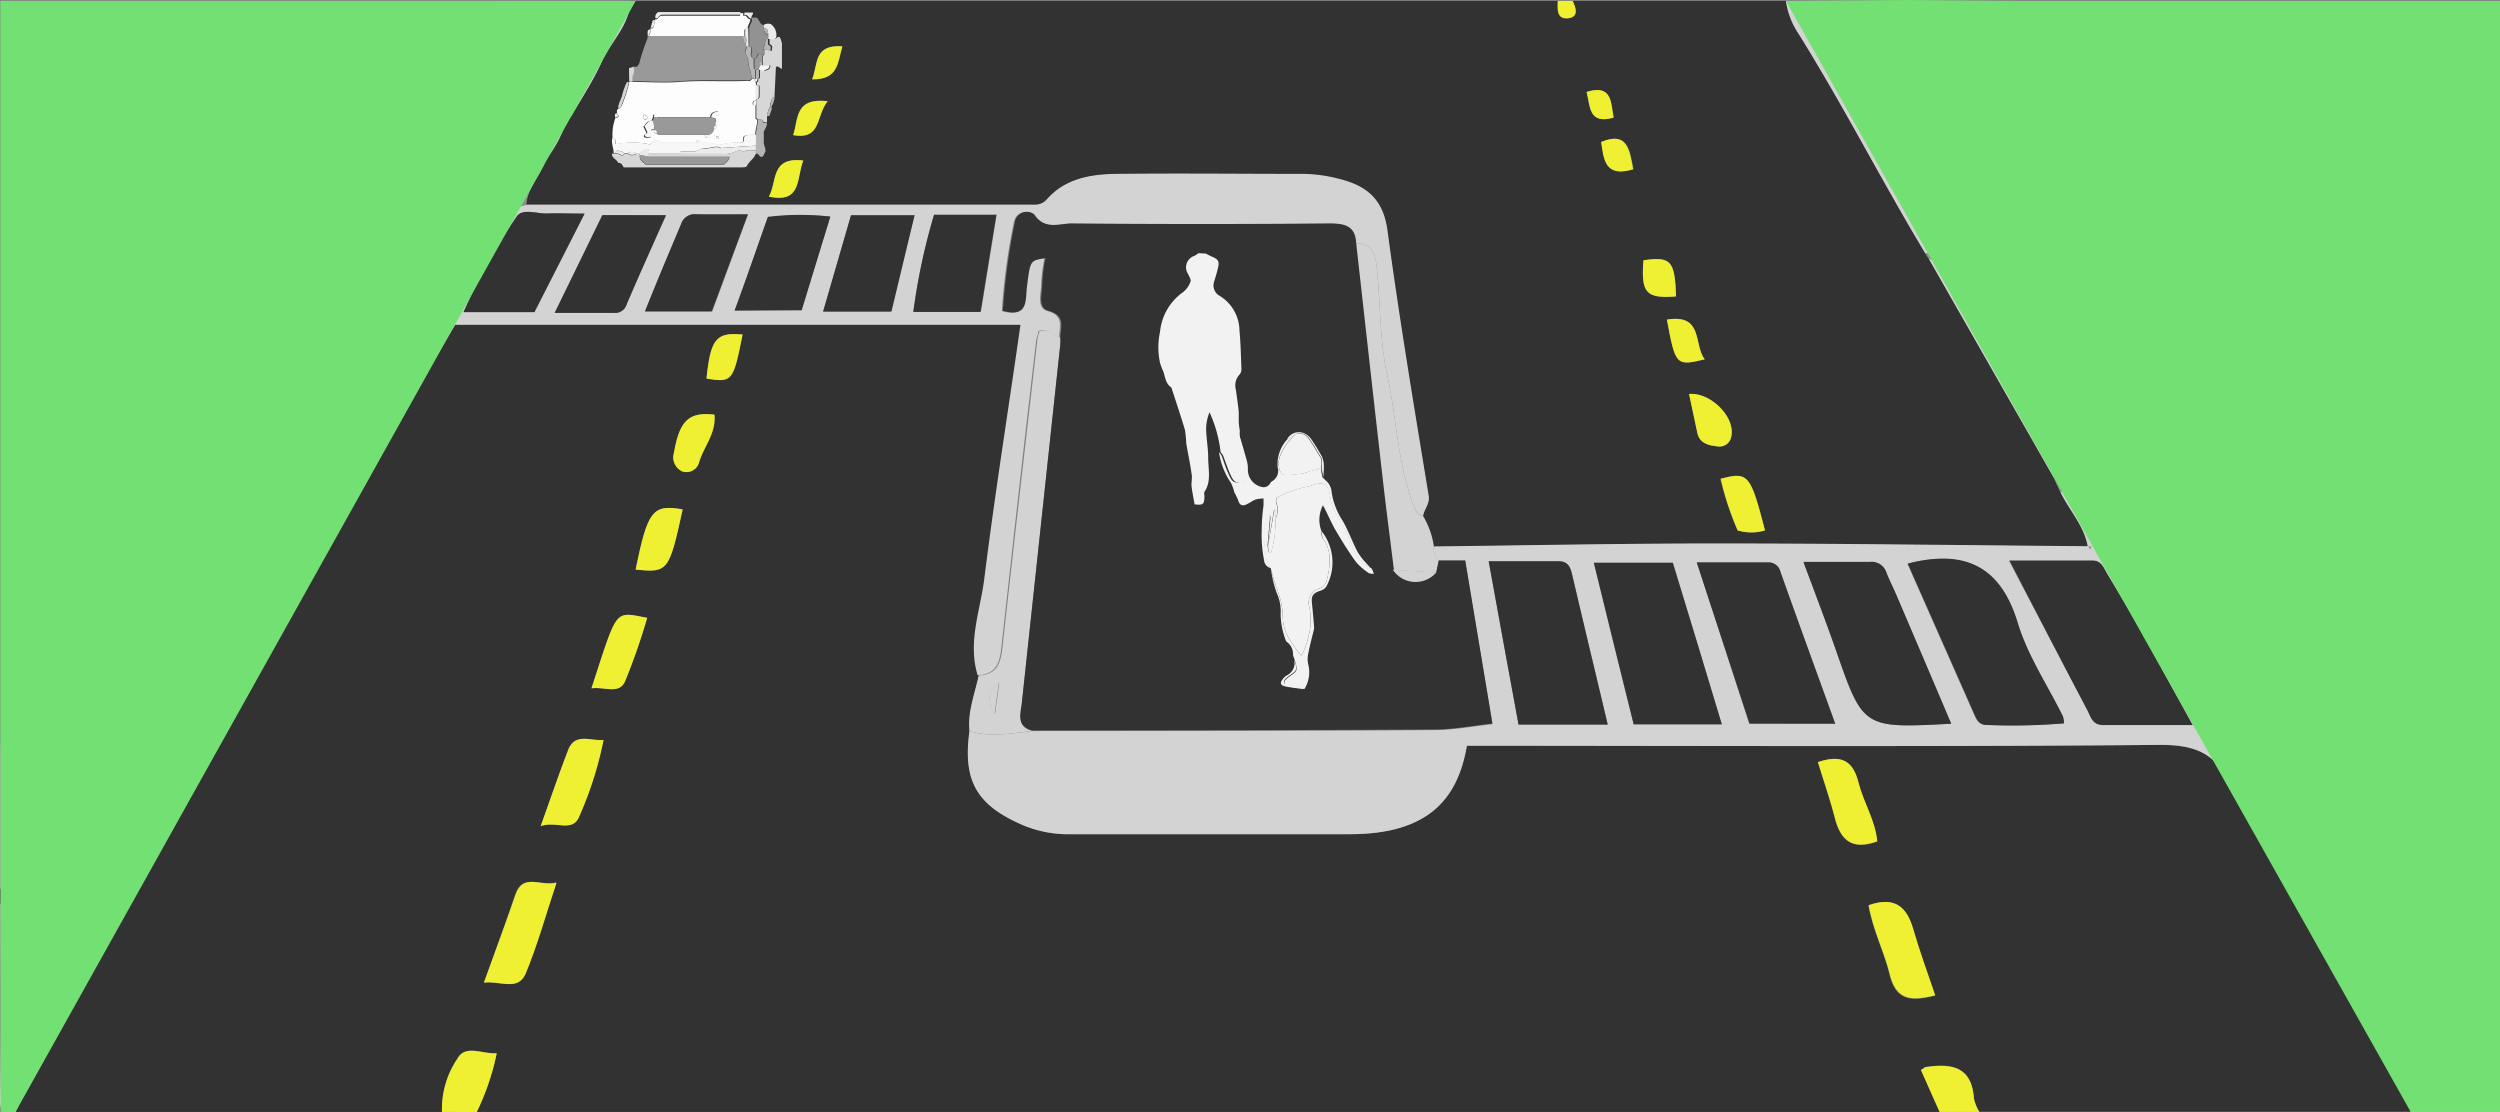 <svg id="Calque_1" data-name="Calque 1" xmlns="http://www.w3.org/2000/svg" viewBox="0 0 207.75 92.43"><rect x="0" y="0" width="207.75" height="92.43" fill="#808080" stroke="none"/><defs><style>.cls-1{fill:#323232;}.cls-2{fill:#d3d3d3;}.cls-3{fill:#72e073;}.cls-4{fill:#eff031;}.cls-5{fill:#91918f;}.cls-6{fill:#999;}.cls-7{fill:#fdfdfd;}.cls-8{fill:#d7d7d7;}.cls-9{fill:#929292;}.cls-10{fill:#ebebeb;}.cls-11{fill:#f7f7f7;}.cls-12{fill:#b4b4b4;}.cls-13{fill:#b6b6b6;}.cls-14{fill:#f2f2f2;}</style></defs><path class="cls-1" d="M161.18,92.4H39.61a20.62,20.62,0,0,0,1.66-4.88c-1.23.07-2.61-.76-3.28.47a7.46,7.46,0,0,0-1.26,4.41H1.29c2.72-6,6.3-11.56,9.51-17.31l0,0,.4-1.27C14.49,69,17,63.73,20,58.52H3.3l0-.7c5.21,0,10.43,0,15.64,0a2,2,0,0,0,2.1-1.17c2.07-3.78,4.19-7.53,6.3-11.29l.33-.8a76.33,76.33,0,0,0,5.45-9.81l-.1,0c.4.07.36-.27.44-.48.35-.13.38-.44.45-.74L37.82,27H84.91c-1,7.12-2.15,14.08-3,21.07-.33,2.66-1.4,5.3-.56,8.06-.29,1.53-.93,3-.77,4.62-.57,4.18.61,6.18,4.51,7.85a9.82,9.82,0,0,0,4,.72c7.68,0,15.36,0,23.05,0,6.52,0,9-2.89,9.77-7.35h1.81c18.58,0,37.16.09,55.74-.07,2.84,0,4.67.63,5.77,3.2.49,1.43,1.51.49,2.32.53.29.54.78.39,1.24.35,1.39-.33,2.26,1.53,3.73.87l5.27.08,0,1a52.78,52.78,0,0,0-10.65.62c3.27,5.82,6.26,11.4,9.63,16.76l.07.56a.5.5,0,0,0,.69.33l0-.06c-.25.77.41,1.22.65,1.81.64,1.53,1.92,2.74,2.23,4.43H164.48a3.66,3.66,0,0,1-.45-1.12c-.18-2.68-1.9-2.91-4-2.6-.1,0-.19.12-.4.24Zm-121-10.74c1.31-.19,2.82.74,3.46-.76,1-2.37,1.67-4.86,2.58-7.59-1.37.36-2.77-.78-3.41,1C42,76.75,41.13,79.12,40.21,81.66Zm115.08-6.44c.35,2.06,1.29,3.85,1.75,5.76.55,2.29,1.91,2.22,3.78,1.77-.64-1.88-1.31-3.66-1.82-5.49S157.5,74.45,155.29,75.22Zm.73-5.3c-.17-1.73-1.14-3.21-1.54-4.83-.48-2-1.52-2.38-3.39-1.76.48,1.57,1,3.11,1.42,4.69C153,70,154,70.63,156,69.92ZM44.93,68.65c1.3-.46,2.67.59,3.2-.85a30.26,30.26,0,0,0,2-6.31c-1.12.1-2.35-.62-2.93.82C46.46,64.27,45.79,66.26,44.93,68.65ZM49.15,57.2c1.1-.15,2.27.52,2.78-.55a52.73,52.73,0,0,0,1.85-5.31C51,50.83,51.36,50.46,49.15,57.2Zm3.67-9.87c2.69.28,2.78.16,3.91-5C54.24,41.9,53.86,42.39,52.82,47.33Zm6.55-12.87c-2.15-.26-2.91.52-3.34,3.17a1.29,1.29,0,0,0,.65,1.54,1.09,1.09,0,0,0,1.43-.81C58.5,37.1,59.51,36,59.37,34.46Zm2.34-6.66c-2.21-.21-2.66.37-3,3.66C60.86,31.8,60.93,31.71,61.71,27.8Z"/><path class="cls-1" d="M130.69.08h17.72a6.69,6.69,0,0,0,1.1,2.8c3.7,5.94,6.88,12.19,10.49,18.18l.29.45,10.36,18.15.57,1.22c.75,1.52,2,2.8,2.28,4.54l0,0c-10.3-.08-20.6-.22-30.89-.23-7.83,0-15.66.16-23.48.25a6.81,6.81,0,0,0-.89-2.5c.07-.59.58-1,.46-1.71-1.2-7.33-2.47-14.66-3.42-22-.35-2.69-1.8-3.76-4.06-4.32a12.47,12.47,0,0,0-2.84-.4c-5.21,0-10.42-.06-15.63,0-2.15,0-4.27.38-5.8,2.14-.45.51-1,.41-1.5.41H43.72c.1-1.45,1.2-2.45,1.63-3.75A9.13,9.13,0,0,0,47.05,10l.44-.36C48.34,8.13,49.3,6.7,50,5.16c.77-1.71,2.33-3.05,2.4-5.08h77.06c0,.66-.11,1.52.82,1.44S131,.7,130.69.08Zm9.67,32.66.68,3.19c.18.9.9,1.08,1.65,1.16a1,1,0,0,0,1.19-.87C144.18,34.62,142.14,32.59,140.36,32.74Zm6.31,11.34c-1.21-4.68-1.39-4.9-3.72-4.29a24.58,24.58,0,0,0,1.45,4.29A4,4,0,0,0,146.67,44.08Zm-7.39-19.45c-.1-3-.43-3.33-2.71-3C136.36,24.35,136.78,24.83,139.28,24.63Zm-.76,1.93c.71,3.82.76,3.87,3.14,3.3C140.72,28.64,141.58,26.06,138.52,26.56ZM66.75,13.34c-2.76-.3-2.15,1.78-2.86,3C66.64,16.92,66.17,14.83,66.75,13.34Zm69,.73c-.31-1.63-.48-3.18-2.66-2.27C133.27,13.22,133.35,14.78,135.71,14.07ZM68.78,8.41C66,8.1,66.37,9.9,65.91,11.23,68.29,11.64,67.76,9.65,68.78,8.41ZM70,3.85c-2.4-.15-2,1.41-2.51,2.74C69.66,6.63,69.62,5.25,70,3.85Zm61.83,3.79c.32,1.19.16,2.74,2.25,2.13C133.83,8.53,134,7,131.85,7.64Z"/><path class="cls-2" d="M203.53,68.19c1.08,1.46,2.13,2.94,3.24,4.38.2.26.34,1,1,.46V85.39c-3.67-.28-7.35-.14-11-.06-3.37-5.36-6.36-10.94-9.63-16.76A52.78,52.78,0,0,1,197.74,68C199.66,68.36,201.61,68,203.53,68.19Z"/><path class="cls-2" d="M3.3,58.52H20C17,63.73,14.49,69,11.17,73.84l-.51.14A89.42,89.42,0,0,1,.05,73.85V61.9c1,.19,1.07-.78,1.47-1.27C2.11,59.92,2.4,59,3.3,58.52Z"/><path class="cls-2" d="M157.84.72l1.58,2c1.16-.17-.29,1,.54,1l0,0c.18.74.42,1.44,1.26,1.7l0-.06c0,.31.07.61.11.91.22,1.49-1,1-1.62,1.08-1.86.08-3.72,0-5.59,0v.36h8.31l.89,1a7.21,7.21,0,0,0,2,2.87l0-.06a1.37,1.37,0,0,0,.78,1.21l.46.68c-3.13.56-6.36-.16-9.49.4v.78h9.89l4.65,6.26-.33.31L160,21.06c-3.61-6-6.79-12.24-10.49-18.18a6.69,6.69,0,0,1-1.1-2.8h8.65c-.1.1-.34.11-.17.37A.7.7,0,0,0,157.84.72Z"/><path class="cls-3" d="M32.63,14.89l0,0v0Z"/><path class="cls-3" d="M39.21,5.41l0,0v0Z"/><path class="cls-3" d="M41.26.08H.05V61.9c1,.19,1.07-.78,1.47-1.27.59-.71.88-1.66,1.78-2.11l0-.7c1-1.73,2.63-3.07,3.34-5,.46-2.83,2.91-4.62,3.78-7.23.11-.32.21-.64.32-1l.43-1.11.07.07h0l1.29.15.27-.26c0-1.91,1.53-3,2.5-4.32,1.25-1.77,2.41-3.61,3.62-5.41a.18.18,0,0,1,.15-.08c.05,0,.07.09.11.14.33-.35.67-.69,1-1,.07-1.82,1.86-2.55,2.53-4a15.35,15.35,0,0,1,1.46-2.18,4.87,4.87,0,0,0,1.73-1.32l.51-1c.83-1.33,1.65-2.67,2.48-4l.76-.83.07-.1a.72.72,0,0,0,.39-.74l.4-.79.84-.86,0,0,.3-.36a.46.46,0,0,1,.13-.21l.12-.61c.46,0,.39-.2.28-.47l.41-.42,6.18-9.08c.14-.13.27-.27.4-.4l.44-.82A5,5,0,0,0,41.26.08Z"/><path class="cls-2" d="M10.8,75.09C7.59,80.84,4,86.39,1.29,92.4c-.68,0-1.32.26-1.29-1C.12,86,.05,80.52.05,75.09A98.84,98.84,0,0,1,10.8,75.09Z"/><path class="cls-2" d="M39.62,4.62A5,5,0,0,0,41.26.08H52.39c-.07,2-1.63,3.37-2.4,5.08-.69,1.54-1.65,3-2.5,4.45L36.64,9.54,38.8,5.82l0,0,.45-.46,0,0A.87.87,0,0,0,39.62,4.62ZM49.2,4H46.68A2,2,0,0,0,49.2,4Z"/><path class="cls-2" d="M200.33,92.4c-.31-1.69-1.59-2.9-2.23-4.43-.24-.59-.9-1-.65-1.81l.13.1.15-.05.88.36h1.25a15.24,15.24,0,0,0,4.67,0l3.22.06V92.4Z"/><path class="cls-4" d="M36.73,92.4A7.46,7.46,0,0,1,38,88c.67-1.23,2-.4,3.28-.47a20.62,20.62,0,0,1-1.66,4.88Z"/><path class="cls-1" d="M10.8,75.09a98.84,98.84,0,0,0-10.75,0V73.85A89.42,89.42,0,0,0,10.66,74c.09.37-.71.84.11,1.13Z"/><path class="cls-4" d="M161.18,92.4l-1.55-3.48c.21-.12.3-.22.4-.24,2.1-.31,3.82-.08,4,2.6a3.66,3.66,0,0,0,.45,1.12Z"/><path class="cls-5" d="M197.73,86.21l-.15.05-.13-.1,0,.06-.69-.33-.07-.56c3.68-.08,7.36-.22,11,.06v.83c-1.06.23-2.18-.12-3.22.35a15.24,15.24,0,0,1-4.67,0,.3.3,0,0,1-.29,0h-1Z"/><path class="cls-4" d="M130.69.08c.3.62.5,1.36-.42,1.44s-.85-.78-.82-1.44Z"/><path class="cls-1" d="M204.53,86.57c1-.47,2.16-.12,3.22-.35v.41Z"/><path class="cls-1" d="M157.84.72a.7.7,0,0,1-1-.27c-.17-.26.07-.27.17-.37h.83Z"/><path class="cls-2" d="M189.25,45c-.07.78-.14,1.57-.2,2.35l-.12,2.19h.12v-2.2c1.64,1.13,2.22,3.21,3.89,4.31a2.51,2.51,0,0,1-2.11.91c-.5,0-1.29-.53-1.48.5l-.14.16a7.89,7.89,0,0,0-.26,2.61c-.11,3.38.21,6.77-.18,10.15-.46,0-1,.19-1.24-.35.17-.55.17-1.09-.49-1.28a1.42,1.42,0,0,0-1.83.75c-1.1-2.57-2.93-3.23-5.77-3.2-18.58.16-37.16.08-55.74.07h-1.81c-.75,4.46-3.25,7.37-9.77,7.35-7.69,0-15.37,0-23.05,0a9.82,9.82,0,0,1-4-.72c-3.9-1.67-5.08-3.67-4.51-7.85,1.74.55,3.48.19,5.21,0,11.16,0,22.32,0,33.47-.08,1.59,0,3.18-.32,4.78-.49-.77-4.63-1.51-9.05-2.26-13.56h-2.2a1.54,1.54,0,0,1-.41-1.21c7.82-.09,15.65-.25,23.48-.25,10.29,0,20.59.15,30.89.23l.19.26.08-.22h-.29c-.31-1.74-1.53-3-2.28-4.54h12.31l1.62.38,0,0A5.09,5.09,0,0,0,189,44.62a.48.48,0,0,0,.19.31ZM179,52.19l-1.35-.2-2.64-4.38c-.27-.46-.44-1-1.16-1-2.22,0-4.45,0-6.9,0C169.25,51,171.34,55,173.45,59c.3.57.43,1.28,1.38,1.26,2.31,0,4.62,0,7.38,0-1.4-2.55-2.62-4.79-3.84-7l.75-.33h8.08l0-.73Zm-33.65,7.94h7.16c-1.56-4.3-3.07-8.45-4.55-12.62a1,1,0,0,0-1-.78c-1.89,0-3.78,0-5.95,0Zm13.15-13.29,5.54,12.54c.2.45.42.88,1,.86a51.12,51.12,0,0,0,6.43-.13,2.18,2.18,0,0,0-.08-.57c-1.27-2.58-2.93-5-3.75-7.75-1.39-4.61-4.23-6-8.67-5.07ZM133.6,60.21c-1-4.3-2-8.36-2.95-12.42-.15-.66-.33-1.16-1.15-1.15-1.89,0-3.78,0-5.79,0,.85,4.7,1.66,9.12,2.48,13.57Zm9.48,0c-1.4-4.64-2.71-9-4.05-13.42h-6.58c1.11,4.53,2.2,9,3.31,13.42Zm19.07,0c-1.57-3.7-3.06-7.2-4.55-10.69-.27-.63-.58-1.24-.83-1.87a1.29,1.29,0,0,0-1.39-.91c-1.75,0-3.49,0-5.51,0,1,2.65,1.88,5,2.71,7.36C154.83,60.52,154.82,60.53,162.15,60.14Z"/><path class="cls-2" d="M24.2,26.61a4.87,4.87,0,0,0,1.73-1.32c4-.28,8,.2,12-.27v-.74H26.44c.83-1.33,1.65-2.67,2.48-4l.76-.83.07-.1.39-.75,0,.07a.93.93,0,0,0,.45-.89l0,.06.78-.51c4.14-.18,8.3.56,12.42-.33H85.47c.54,0,1,.1,1.5-.41,1.53-1.76,3.65-2.11,5.8-2.14,5.21-.06,10.42,0,15.63,0a12.47,12.47,0,0,1,2.84.4c2.26.56,3.71,1.63,4.06,4.32,1,7.37,2.22,14.7,3.42,22,.12.72-.39,1.12-.46,1.71-.53-.13-.66-.54-.84-1-1.3-3.47-1.36-7.19-2.15-10.76-.62-2.82-.55-5.79-.84-8.69-.11-1.09-.24-2.27-1.82-2.19-.07-1.45-.92-1.66-2.21-1.65q-10.71.09-21.42,0c-1,0-2.26.57-3.12-.75a1,1,0,0,0-1.61.62,53.18,53.18,0,0,0-1,7.39c2.2.61,1.9-.92,2-2,.28-2.19.25-2.19,1.54-2.38a13.21,13.21,0,0,0-.27,2.13c0,.78-.41,2,.5,2.24,1.44.4,1,1.3,1,2.18-.55-.17-1-.78-1.74-.49,0,.24-.14.49-.17.75-1,8.43-1.94,16.86-2.87,25.29-.14,1.34-.33,2.47-2,2.54-.84-2.76.23-5.4.56-8.06.87-7,2-14,3-21.07H37.82l-3.89,6.55c-3.87,0-7.73,0-11.6,0-.77,0-1.68.26-2.17-.69C21.82,31,23.61,29.19,24.2,26.61Zm24.38-8.86c-1.33,0-2.22,0-3.11,0s-2.06-.46-2.54.26a51.06,51.06,0,0,0-4.41,7.92h5.89Zm18,8L69,18a22.26,22.26,0,0,0-5.19.07c-.92,2.6-1.81,5.09-2.76,7.77ZM76,17.89H70.72c-.77,2.66-1.52,5.24-2.32,8H74C74.68,23.19,75.3,20.61,76,17.89Zm-25.91,0L46.11,26c1.82,0,3.37,0,4.91,0a1,1,0,0,0,1.06-.7c1-2.42,2.12-4.82,3.26-7.38Zm31.43,8c.46-2.81.88-5.42,1.31-8.06H77.62a52,52,0,0,0-1.72,8.06Zm-19.34-8.1c-1.58,0-2.93,0-4.28,0a1.17,1.17,0,0,0-1.25.82c-1,2.37-2,4.74-3,7.25h5.55Z"/><path class="cls-2" d="M3.32,57.82c1-1.73,2.63-3.07,3.34-5,.68-.41.85-1.2,1.32-1.76,1.56-1.83,2.35-4.24,4.4-5.69l15,0c-2.11,3.76-4.23,7.51-6.3,11.29A2,2,0,0,1,19,57.87C13.75,57.8,8.53,57.83,3.32,57.82Z"/><path class="cls-2" d="M12.55,43.76l.27-.26c2.65-2.62,4.27-6,6.5-8.89l13.82.19a76.33,76.33,0,0,1-5.45,9.81c-5-.11-10-.18-14.93,0C12.32,44.44,12.23,44.15,12.55,43.76Z"/><path class="cls-2" d="M196.16,56.7a1.06,1.06,0,0,0,.62,1.06,2.69,2.69,0,0,0,1.11,1.59l0,0a7,7,0,0,0,1.57,2.34l0,.13.13,0c.24.35.47.7.71,1,.94,1.26,1.39,2.87,2.77,3.8l-5.32.19-5.27-.08c0-1.45-.41-2.57-2-2.8-1.15-.17-1.39-.93-1.38-1.89,0-3,.07-6,.1-8.94l.14-.16c2.59-.56,4.7-.1,5.85,2.61C195.37,56.08,195.83,56.36,196.16,56.7Z"/><path class="cls-2" d="M81.33,56.13c1.66-.07,1.85-1.2,2-2.54.93-8.43,1.91-16.86,2.87-25.29,0-.26.12-.51.17-.75.76-.29,1.19.32,1.74.49a4.28,4.28,0,0,1,0,.62L84.9,58.58c-.09.86-.39,1.83.87,2.16-1.73.2-3.47.56-5.21,0C80.4,59.14,81,57.66,81.33,56.13Zm1.71.62c-1,.72-1,1.48-.36,2.63Z"/><path class="cls-4" d="M40.21,81.66c.92-2.54,1.8-4.91,2.63-7.3.64-1.83,2-.69,3.41-1-.91,2.73-1.59,5.22-2.58,7.59C43,82.4,41.52,81.47,40.21,81.66Z"/><path class="cls-4" d="M155.29,75.22c2.21-.77,3.18.17,3.71,2s1.18,3.61,1.82,5.49c-1.87.45-3.23.52-3.78-1.77C156.58,79.07,155.64,77.28,155.29,75.22Z"/><path class="cls-4" d="M156,69.92c-2,.71-3,0-3.51-1.9-.39-1.58-.94-3.12-1.42-4.69,1.87-.62,2.91-.21,3.39,1.76C154.88,66.71,155.85,68.19,156,69.92Z"/><path class="cls-4" d="M44.93,68.65c.86-2.39,1.53-4.38,2.3-6.34.58-1.44,1.81-.72,2.93-.82a30.26,30.26,0,0,1-2,6.31C47.6,69.24,46.23,68.19,44.93,68.65Z"/><path class="cls-5" d="M33.14,34.8l-13.82-.19-.12-.78c.33-.35.67-.69,1-1l-.05.08c.49.95,1.4.69,2.17.69,3.87,0,7.73,0,11.6,0-.07.3-.1.61-.45.74l-.44.48Z"/><path class="cls-4" d="M49.15,57.2c2.21-6.74,1.86-6.37,4.63-5.86a52.73,52.73,0,0,1-1.85,5.31C51.42,57.72,50.25,57.05,49.15,57.2Z"/><path class="cls-4" d="M52.82,47.33c1-4.94,1.42-5.43,3.91-5C55.6,47.49,55.51,47.61,52.82,47.33Z"/><path class="cls-5" d="M189.21,53.23c0,3-.07,6-.1,8.94,0,1,.23,1.72,1.38,1.89,1.6.23,2,1.35,2,2.8-1.47.66-2.34-1.2-3.73-.87.39-3.38.07-6.77.18-10.15A7.89,7.89,0,0,1,189.21,53.23Z"/><path class="cls-5" d="M12.76,44.65c5-.22,10-.15,14.93,0l-.33.8-15,0Z"/><path class="cls-4" d="M59.37,34.46c.14,1.58-.87,2.64-1.26,3.9a1.09,1.09,0,0,1-1.43.81A1.29,1.29,0,0,1,56,37.63C56.46,35,57.22,34.2,59.37,34.46Z"/><path class="cls-4" d="M61.71,27.8c-.78,3.91-.85,4-3,3.66C59.05,28.17,59.5,27.59,61.71,27.8Z"/><path class="cls-5" d="M197.77,66.94l5.32-.19c.15.48.29,1,.44,1.44-1.92-.17-3.87.17-5.79-.24Z"/><path class="cls-5" d="M185.21,65.11a1.42,1.42,0,0,1,1.83-.75c.66.19.66.73.49,1.28C186.72,65.6,185.7,66.54,185.21,65.11Z"/><path class="cls-5" d="M10.77,75.11c-.82-.29,0-.76-.11-1.13l.51-.14Z"/><path class="cls-2" d="M196.79,85.89l.69.33A.5.5,0,0,1,196.79,85.89Z"/><path class="cls-2" d="M33,34.77l.44-.48C33.4,34.5,33.44,34.84,33,34.77Z"/><path class="cls-2" d="M170.65,39.66,160.29,21.51c3.76.75,7.54.43,11.32.24,2.36,2.37,4,5.27,5.73,8.09H166.53v.7c3.63,0,7.25.24,10.88-.14,1.68.68,1.72,2.9,3.38,3.6a.91.91,0,0,0,.15,1l-1.22,1.27a20.71,20.71,0,0,1,2.85,3.29A107.91,107.91,0,0,1,170.65,39.66Z"/><path class="cls-2" d="M112.61,20.24c1.58-.08,1.71,1.1,1.82,2.19.29,2.9.22,5.87.84,8.69.79,3.57.85,7.29,2.15,10.76.18.48.31.89.84,1a6.81,6.81,0,0,1,.89,2.5,1.54,1.54,0,0,0,.41,1.21l-.21,1-3.61-.23c-.3-2.44-.62-4.87-.9-7.31C114.08,33.43,113.35,26.84,112.61,20.24Z"/><path class="cls-2" d="M31.79,16.42l.12-.61.27-.51v0c.31,0,.44-.16.45-.46l0,.06,3.61-4.73c3.62,0,7.24.4,10.85-.25a9.13,9.13,0,0,1-1.7,3.27c-1,0-2.05,0-3.08,0-.83.05-1.74.22-2,1.12-.36,1.12.65,1.46,1.52,2A75.43,75.43,0,0,1,31.79,16.42Z"/><path class="cls-5" d="M31.79,16.42a75.43,75.43,0,0,0,10,0c-.87-.53-1.88-.87-1.52-2,.29-.9,1.2-1.07,2-1.12,1-.07,2.06,0,3.08,0-.43,1.3-1.53,2.3-1.63,3.75-4.12.89-8.28.15-12.42.33a.32.32,0,0,1,.08-.37l0,0,.3-.36A.46.46,0,0,1,31.79,16.42Z"/><path class="cls-5" d="M170.65,39.66a107.91,107.91,0,0,0,11.93-.06c.51.29,1,.59.95,1.29H171.22Z"/><path class="cls-4" d="M140.36,32.74c1.78-.15,3.82,1.88,3.52,3.48a1,1,0,0,1-1.19.87c-.75-.08-1.47-.26-1.65-1.16Z"/><path class="cls-4" d="M146.67,44.08a4,4,0,0,1-2.27,0A24.58,24.58,0,0,1,143,39.79C145.28,39.18,145.46,39.4,146.67,44.08Z"/><path class="cls-5" d="M171.61,21.75c-3.78.19-7.56.51-11.32-.24l-.29-.45,11.26.17C171.56,21.28,171.7,21.43,171.61,21.75Z"/><path class="cls-5" d="M47.05,10c-3.61.65-7.23.29-10.85.25,0-.34-.06-.68.44-.68l10.85.07Z"/><path class="cls-4" d="M139.28,24.63c-2.5.2-2.92-.28-2.71-3C138.85,21.3,139.18,21.66,139.28,24.63Z"/><path class="cls-4" d="M138.52,26.56c3.06-.5,2.2,2.08,3.14,3.3C139.28,30.43,139.23,30.38,138.52,26.56Z"/><path class="cls-4" d="M66.75,13.34c-.58,1.49-.11,3.58-2.86,3C64.6,15.12,64,13,66.75,13.34Z"/><path class="cls-4" d="M135.71,14.07c-2.36.71-2.44-.85-2.66-2.27C135.23,10.89,135.4,12.44,135.71,14.07Z"/><path class="cls-4" d="M68.78,8.41c-1,1.24-.49,3.23-2.87,2.82C66.37,9.9,66,8.1,68.78,8.41Z"/><path class="cls-4" d="M70,3.85c-.4,1.4-.36,2.78-2.51,2.74C68,5.26,67.62,3.7,70,3.85Z"/><path class="cls-4" d="M131.85,7.64c2.14-.67,2,.89,2.25,2.13C132,10.38,132.17,8.83,131.85,7.64Z"/><path class="cls-4" d="M183.53,40.89c.05-.7-.44-1-.95-1.29a20.71,20.71,0,0,0-2.85-3.29L181,35c1.81-1.75,3.59-3.53,5.45-5.22.7-.63,1.68-2,2.54-1,2.14,2.45,5.19,4,6.86,6.88.75.84.31,1.44-.37,2.06A67.25,67.25,0,0,0,189,44.62a5.09,5.09,0,0,1-3.86-3.37c1.94-.6,4,.14,6.4-.56a29.56,29.56,0,0,0-5.67-.22c-.52,0-.69.34-.7.8ZM182.89,38c1.44,1.14,3.31.17,4.67,1.93.52-3.35,2.79.59,3.74-1.35-.31-.56-.61-1.16-1-1.72s-.54-1.27,0-1.65c1.75-1.12.49-1.93-.31-2.57-.65-.53-1.59-.67-1.9-1.66a.6.6,0,0,0-.84-.36c-.21.11-.53.49-.49.54,1.1,1.65-.13,2.67-1.15,3.75.93.5,1.41-.59,2.25-.33.19,1.3-.94,2.18-1,3.42Z"/><path class="cls-3" d="M157.89.08c0,.21,0,.42,0,.64l1.58,2c-.27-.16-.52-.15-.53.2,0,.73.54.76,1.06.84.19.71.82,1.1,1.23,1.65,0,.29.07.58.1.87a2,2,0,0,1,1.12,1.47l.89,1c.68,1,1.36,1.91,2,2.87l0-.06.78,1.21.46.68c.14.39.28.79.41,1.18l4.65,6.27A106.77,106.77,0,0,1,180,32.57c.25.44.46.81,1,.9l-.18.53a.91.91,0,0,0,.15,1c1.81-1.75,3.59-3.53,5.45-5.22.7-.63,1.68-2,2.54-1,2.14,2.45,5.19,4,6.86,6.88.75.84.31,1.44-.37,2.06A67.25,67.25,0,0,0,189,44.62a.53.53,0,0,0,.19.32.25.25,0,0,1,.34,0h0l-.13.05-.13,0-.2,2.35h0c1.64,1.13,2.22,3.21,3.89,4.31,1.88,1.16,2.39,3.2,3.22,5a1.06,1.06,0,0,0,.62,1.06c.93.13,1,.85,1.11,1.59l0,0a3.18,3.18,0,0,1,1.57,2.34l0,.13.13,0,.71,1c.94,1.26,1.39,2.87,2.77,3.8.15.48.29,1,.44,1.44,1.08,1.46,2.13,2.94,3.24,4.38.2.26.34,1,1,.46V.08Zm31.94,44.69a17.77,17.77,0,0,1,3.48-1.48A17.77,17.77,0,0,0,189.83,44.77Zm12-2.46c1,0,2,0,3,.09C203.81,42.36,202.83,42.32,201.85,42.31Z"/><path class="cls-1" d="M181,33.47l-.18.53c-1.66-.7-1.7-2.92-3.38-3.6l-.08-.56c-1.74-2.82-3.37-5.72-5.73-8.09.09-.32-.05-.47-.35-.52l.33-.31A107.86,107.86,0,0,1,180,32.57C180.24,33,180.45,33.38,181,33.47Z"/><path class="cls-5" d="M166.94,14.66h-9.89v-.78c3.13-.56,6.36.16,9.49-.4C166.67,13.87,166.81,14.27,166.94,14.66Z"/><path class="cls-5" d="M162.4,7.79h-8.31V7.43c1.87,0,3.73.05,5.59,0,.66,0,1.84.41,1.63-1.07h0A2,2,0,0,1,162.4,7.79Z"/><path class="cls-1" d="M165.32,11.65a7.21,7.21,0,0,1-2-2.87C164,9.74,164.65,10.69,165.32,11.65Z"/><path class="cls-1" d="M161.2,5.47c-.84-.26-1.08-1-1.26-1.7C160.12,4.51,160.78,4.9,161.2,5.47Z"/><path class="cls-1" d="M160,3.8c-.83,0,.62-1.21-.54-1-.27-.16-.52-.15-.53.2C158.86,3.7,159.44,3.72,160,3.8Z"/><path class="cls-1" d="M166.07,12.8a1.37,1.37,0,0,1-.78-1.21Z"/><path class="cls-1" d="M161.28,6.32h0c-.05-.31-.09-.61-.12-.92C161.21,5.72,161.24,6,161.28,6.32Z"/><path class="cls-5" d="M189.25,45l-.08-.07a.26.26,0,0,1,.34,0l-.13.05Z"/><path class="cls-1" d="M19.2,33.83l.12.78c-2.23,2.91-3.85,6.27-6.5,8.89,0-1.91,1.53-3,2.5-4.32,1.25-1.77,2.41-3.61,3.62-5.41a.18.18,0,0,1,.15-.08C19.14,33.7,19.16,33.78,19.2,33.83Z"/><path class="cls-1" d="M12.76,44.65l-.38.72c-2.05,1.45-2.84,3.86-4.4,5.69-.47.56-.64,1.35-1.32,1.76.46-2.83,2.91-4.62,3.78-7.23.11-.32.21-.64.32-1l.43-1.11.08.08,1.28.15C12.23,44.15,12.32,44.44,12.76,44.65Z"/><path class="cls-5" d="M26.44,24.28H38V25c-4,.47-8,0-12,.27Z"/><path class="cls-1" d="M20.16,32.88l.05-.08c.07-1.82,1.86-2.55,2.53-4a14.81,14.81,0,0,1,1.46-2.18C23.61,29.19,21.82,31,20.16,32.88Z"/><path class="cls-1" d="M36.64,9.54c-.5,0-.48.34-.44.68L32.59,15,38.8,5.82Z"/><path class="cls-1" d="M39.62,4.62a.87.87,0,0,1-.45.84Z"/><path class="cls-1" d="M29.68,19.44l-.76.83Z"/><path class="cls-1" d="M31.38,17a.32.32,0,0,0-.08.37l-.78.51Z"/><path class="cls-1" d="M32.18,15.3l-.27.51C32.39,15.86,32.3,15.59,32.18,15.3Z"/><path class="cls-1" d="M30.14,18.59l-.39.75A.71.71,0,0,0,30.14,18.59Z"/><path class="cls-1" d="M30.56,17.77a.93.93,0,0,1-.45.89Z"/><path class="cls-1" d="M32.63,14.89c0,.3-.14.47-.45.46Z"/><path class="cls-1" d="M31.66,16.63l-.3.36Z"/><path class="cls-1" d="M39.21,5.41l-.45.46Z"/><path class="cls-1" d="M196.16,56.7c-.33-.34-.79-.62-1-1-1.15-2.71-3.26-3.17-5.85-2.61.19-1,1-.47,1.48-.5a2.51,2.51,0,0,0,2.11-.91C194.82,52.82,195.33,54.86,196.16,56.7Z"/><path class="cls-1" d="M199.5,61.74a7,7,0,0,1-1.57-2.34A3.18,3.18,0,0,1,199.5,61.74Z"/><path class="cls-1" d="M197.89,59.35a2.69,2.69,0,0,1-1.11-1.59C197.71,57.89,197.81,58.61,197.89,59.35Z"/><path class="cls-5" d="M189.05,47.35v2.2h-.12l.12-2.19Z"/><path class="cls-1" d="M200.32,63c-.24-.34-.47-.69-.71-1Z"/><path class="cls-3" d="M11.19,43.53l-.43,1.11Z"/><path class="cls-5" d="M49.2,4a2,2,0,0,1-2.52,0Z"/><path class="cls-1" d="M197.73,86.21l.88.36Z"/><path class="cls-1" d="M199.57,86.58a.3.3,0,0,0,.29,0h-.29Z"/><path class="cls-1" d="M119.35,47.57l.21-1h2.2c.75,4.51,1.49,8.93,2.26,13.56-1.6.17-3.19.48-4.78.49-11.15.06-22.31.06-33.47.08-1.26-.33-1-1.3-.87-2.16l3.21-29.92a4.28,4.28,0,0,0,0-.62c.05-.88.45-1.78-1-2.18-.91-.26-.49-1.46-.5-2.24a13.21,13.21,0,0,1,.27-2.13c-1.29.19-1.26.19-1.54,2.38-.14,1.06.16,2.59-2,2a53.18,53.18,0,0,1,1-7.39,1,1,0,0,1,1.61-.62c.86,1.32,2.09.75,3.12.75q10.71.09,21.42,0c1.29,0,2.14.2,2.21,1.65.74,6.6,1.47,13.19,2.23,19.79.28,2.44.6,4.87.9,7.31A2.26,2.26,0,0,0,119.35,47.57Z"/><path class="cls-1" d="M178.37,53.25c1.22,2.24,2.44,4.48,3.84,7-2.76,0-5.07,0-7.38,0-1,0-1.08-.69-1.38-1.26-2.11-4-4.2-8.06-6.46-12.41,2.45,0,4.68,0,6.9,0,.72,0,.89.53,1.16,1L177.69,52Z"/><path class="cls-1" d="M145.39,60.13,141,46.74c2.17,0,4.06,0,5.95,0a1,1,0,0,1,1,.78c1.48,4.17,3,8.32,4.55,12.62Z"/><path class="cls-1" d="M158.54,46.84l.48-.12c4.44-1,7.28.46,8.67,5.07.82,2.71,2.48,5.17,3.75,7.75a2.18,2.18,0,0,1,.08.57,51.12,51.12,0,0,1-6.43.13c-.59,0-.81-.41-1-.86Z"/><path class="cls-1" d="M133.6,60.21h-7.41c-.82-4.45-1.63-8.87-2.48-13.57,2,0,3.9,0,5.79,0,.82,0,1,.49,1.15,1.15C131.6,51.85,132.57,55.91,133.6,60.21Z"/><path class="cls-1" d="M143.08,60.18h-7.32c-1.11-4.46-2.2-8.89-3.31-13.42H139C140.37,51.18,141.68,55.54,143.08,60.18Z"/><path class="cls-1" d="M162.15,60.14c-7.33.39-7.32.38-9.57-6.09-.83-2.37-1.73-4.71-2.71-7.36,2,0,3.76,0,5.51,0a1.29,1.29,0,0,1,1.39.91c.25.63.56,1.24.83,1.87C159.09,52.94,160.58,56.44,162.15,60.14Z"/><path class="cls-1" d="M179,52.19h8.14l0,.73h-8.08Z"/><path class="cls-5" d="M179,52.19l.08.73-.75.33L177.69,52Z"/><path class="cls-5" d="M173.5,45.42h.29l-.08.22-.19-.26Z"/><path class="cls-1" d="M48.58,17.75l-4.17,8.19H38.52A51.06,51.06,0,0,1,42.93,18c.48-.72,1.68-.22,2.54-.26S47.25,17.75,48.58,17.75Z"/><path class="cls-1" d="M66.62,25.79H61.05c1-2.68,1.84-5.17,2.76-7.77A22.26,22.26,0,0,1,69,18Z"/><path class="cls-1" d="M76,17.89c-.66,2.72-1.28,5.3-1.92,8H68.4c.8-2.74,1.55-5.32,2.32-8Z"/><path class="cls-1" d="M50.05,17.88h5.29c-1.14,2.56-2.23,5-3.26,7.38A1,1,0,0,1,51,26c-1.54,0-3.09,0-4.91,0Z"/><path class="cls-1" d="M81.48,25.92H75.9a52,52,0,0,1,1.72-8.06h5.17C82.36,20.5,81.94,23.11,81.48,25.92Z"/><path class="cls-1" d="M62.14,17.82l-3,8.06H53.59c1-2.51,2-4.88,3-7.25a1.17,1.17,0,0,1,1.25-.82C59.21,17.85,60.56,17.82,62.14,17.82Z"/><path class="cls-2" d="M83,56.75l-.36,2.63C82.05,58.23,82,57.47,83,56.75Z"/><path class="cls-5" d="M177.34,29.84l.08.56c-3.63.38-7.25.12-10.88.14v-.7Z"/><path class="cls-2" d="M119.35,47.57a2.26,2.26,0,0,1-3.61-.23Z"/><path class="cls-1" d="M182.89,38H187c0-1.24,1.17-2.12,1-3.42-.84-.26-1.32.83-2.25.33,1-1.08,2.25-2.1,1.15-3.75,0-.05.28-.43.49-.54a.6.6,0,0,1,.84.36c.31,1,1.25,1.13,1.9,1.66.8.64,2.06,1.45.31,2.57-.58.38-.41,1.07,0,1.65s.65,1.16,1,1.72c-1,1.94-3.22-2-3.74,1.35C186.2,38.18,184.33,39.15,182.89,38Z"/><path class="cls-1" d="M185.15,41.27c0-.46.18-.81.7-.8a29.56,29.56,0,0,1,5.67.22c-2.39.7-4.46,0-6.4.56Z"/><polygon class="cls-3" points="148.41 0.08 158.54 0 207.75 0.44 207.75 92.4 200.33 92.4 148.41 0.08"/><polygon class="cls-3" points="42.53 0.08 0.05 0.08 0.05 92.4 1.29 92.4 52.82 0.08 42.53 0.08"/><path class="cls-6" d="M52.66,5.54h.26a.72.72,0,0,0,.24-.42,16.21,16.21,0,0,1,.65-1.93,1.09,1.09,0,0,0,0-.19l.12,0,7.59,0a.65.65,0,0,1,.31.46l.19,0v.38c.05.18-.15.3-.11.53l.24.49a3.14,3.14,0,0,0,.12.83,2.05,2.05,0,0,1,.15.86c-.09.19-.26.11-.39.11-1.86.06-3.72-.06-5.58.09-1.3.11-2.61,0-3.92,0a1.18,1.18,0,0,1,0-.49A1,1,0,0,0,52.66,5.54Z"/><path class="cls-7" d="M61.53,3,53.94,3c0-.2.18-.33.12-.53a.49.49,0,0,1,0-.12l.21,0,.17-.63a.49.49,0,0,1,0-.12c.24.08.23-.22.53-.29H61.5l0-.22h.26l0,.23c.3-.13.32.3.59.28,0,.29-.23.49-.23.77-.1,0-.2,0-.26.13V3Z"/><path class="cls-8" d="M64.36,8a.49.49,0,0,1,0,.12l-.2,0c0,.24-.21.46-.17.74a2.16,2.16,0,0,0-.25.78l0,.5c-.13,0-.29.06-.35-.08s-.27-.16-.42-.17a.16.16,0,0,1-.12-.2V8.24c.08,0,.18,0,.26-.14a6.82,6.82,0,0,0,0-1l-.22,0V6.82c.15,0,.12-.15.12-.25a.17.17,0,0,0,.14-.18c0-.2,0-.4,0-.6h0c.12,0,.2.16.41.09s.45-.07.46-.46l-.63,0V4.64c.23-.12.08-.34.13-.51.21-.08.38.11.62.09,0-.16.06-.29,0-.43l-.19-.14,0-.44h0c.22-.05.48.13.66-.13l.19,0a2.21,2.21,0,0,1,.18.53c0,.68,0,1.37,0,2.1-.18,0-.25-.25-.5-.16Z"/><path class="cls-9" d="M63.47,4.13c0,.17.1.39-.13.51s-.07-.25-.27-.2-.14.41-.39.46a.4.4,0,0,1-.25-.39,1.32,1.32,0,0,0,0-.62l-.17,0,0-1.54c0-.28.27-.48.23-.77l0-.12h.38c.26.16.24.58.61.63l0,.24c0,.25,0,.49.34.55l0,.37h0l-.2,0C63.64,3.55,63.42,3.81,63.47,4.13Z"/><path class="cls-10" d="M61.53,1l0,.22H55c-.3.07-.29.37-.53.29A.44.44,0,0,1,54.72,1Z"/><path class="cls-10" d="M63.48,2.3l0-.24A.71.71,0,0,1,64.05,2a1.12,1.12,0,0,1,.45,1.12c-.18.26-.44.08-.66.13l0-.37C63.82,2.59,63.8,2.36,63.48,2.3Z"/><path class="cls-8" d="M52.27,5.92V5.65c.15,0,.25-.09.38-.11a1,1,0,0,1-.07.76,1.18,1.18,0,0,0,0,.49l-.29,0Z"/><path class="cls-10" d="M62.45,1.43l0,.12c-.27,0-.29-.41-.59-.28l0-.23h.7C62.62,1.23,62.42,1.3,62.45,1.43Z"/><path class="cls-10" d="M54.45,1.67l-.17.63-.21,0,.18-.62Z"/><path class="cls-10" d="M54.06,2.44c.06.2-.16.33-.12.53l-.12,0c0-.12,0-.24,0-.36S53.93,2.45,54.06,2.44Z"/><path class="cls-7" d="M52.26,6.81l.29,0c1.31,0,2.62.1,3.92,0,1.86-.15,3.72,0,5.58-.09.13,0,.3.08.39-.11.09,0,.16-.23.25,0s0,.22.13.25V8.37c-.08,0-.17,0-.23.07a.26.26,0,0,0,0,.29l.19,0v1a.16.16,0,0,0,.12.2c.07.44-.17.85-.13,1.29a2.82,2.82,0,0,0-.87.06c-.28.11,0,.42-.26.57A6.92,6.92,0,0,0,60,12a.71.71,0,0,1-.5,0,3.23,3.23,0,0,0-1.06-.12c-.16,0-.21-.23-.37-.23s-.12.18-.25.23H55l-.52-.26L54,12a6.7,6.7,0,0,0-2.82,0l-.07-.47-.2-.05a3.79,3.79,0,0,1,.23-1.67c.31-.07.33-.13.14-.38,0-.14-.07-.31.12-.39s.28-.26.33-.43a10.91,10.91,0,0,0,.56-1.76Zm2.08,4c0,.2,0,.28.25.27.11.2.31.11.46.11,1.18,0,2.35,0,3.52,0,0,.08,0,.17.09.23a.24.24,0,0,0,.28-.06l0-.18a.58.58,0,0,0,.37-.51c.1,0,.21,0,.25-.1s0-.14-.13-.16l0-.25a.27.27,0,0,0,.25-.12c-.2-.21-.1-.47,0-.78-.42,0-.63.14-.67.49h-4.5c0-.1,0-.21-.14-.22s-.11.16-.12.26l-.12.24c-.36,0-.47.3-.66.49l.24.51c0,.19-.31.14-.17.37a.74.74,0,0,0,.53,0c.09-.2-.19-.35,0-.58l.19,0Zm-.54-1a.27.27,0,0,0-.3-.27c-.09.13-.1.24,0,.34S53.72,9.93,53.8,9.82Zm5.91,1.65c0-.07,0-.11-.09-.13s-.11,0-.12.09,0,.11.09.13S59.69,11.52,59.71,11.47Z"/><path class="cls-8" d="M62.82,12.74c-.14.46-.61.68-.75,1.07-.15.12-.28.08-.4.1H52.9l-.63,0-.44,0c-.11-.18-.19-.4-.46-.37-.06-.18-.23-.27-.35-.4a.45.45,0,0,1-.17-.37h.26a.86.86,0,0,1,.47.11.19.19,0,0,0,.3-.11h.26a.62.62,0,0,0,.77,0h.26v.15c-.06.4.26.55.48.75h6.52c.16-.17.4-.29.46-.63l-6.82,0c0-.11,0-.22.13-.25h2.57c1.16,0,2.31,0,3.47,0a2.3,2.3,0,0,0,1.11-.18.74.74,0,0,1,.72,0c.32-.22.67-.09,1-.13Z"/><path class="cls-11" d="M52.14,12.74h-.26c-.14-.2-.4-.12-.54-.26-.12.09-.2.15-.23.26H51c0-.43-.23-.85-.11-1.29l.2.05.07.47A6.7,6.7,0,0,1,54,12l.46-.42.52.26h2.86c.13-.05.11-.21.25-.23s.21.19.37.23a3.23,3.23,0,0,1,1.06.12.71.71,0,0,0,.5,0,6.92,6.92,0,0,1,1.69-.13c.22-.15,0-.46.26-.57a2.82,2.82,0,0,1,.87-.06v.9l-2.91.2c-.43-.29-1,.12-1.52,0l-.55.26h-1.3l0,.22H53.94c0-.12,0-.25-.1-.38-.29,0-.44.24-.67.38h-.26A.62.62,0,0,0,52.14,12.74Z"/><path class="cls-8" d="M52.26,6.82a10.91,10.91,0,0,1-.56,1.76c-.05.17-.1.38-.33.43,0-.43.28-.77.35-1.18a5.6,5.6,0,0,1,.37-1Z"/><path class="cls-10" d="M51.25,9.4c.19.25.17.31-.14.38C51.14,9.65,51,9.47,51.25,9.4Z"/><path class="cls-12" d="M62.82,12.1v-.9c0-.44.2-.85.13-1.29.15,0,.33-.06.42.17s.22.08.35.08c.06.29-.12.5-.25.78v.9c0,.26.19.5.13.77L63.4,13c-.31.18-.32-.32-.58-.22V12.1Z"/><path class="cls-12" d="M63.73,9.66A2.16,2.16,0,0,1,64,8.88h.12c.05.28-.13.5-.17.75Z"/><path class="cls-13" d="M64.1,8.88H64c0-.28.13-.5.17-.74l.2,0A2.16,2.16,0,0,1,64.1,8.88Z"/><path class="cls-13" d="M62.69,6.57c-.09-.22-.16,0-.25,0a2.05,2.05,0,0,0-.15-.86,3.14,3.14,0,0,1-.12-.83l-.24-.49c0-.23.16-.35.11-.53h.17l.17,0a1.32,1.32,0,0,1,0,.62.4.4,0,0,0,.25.39c0,.21,0,.43,0,.64s0,.22.13.26v.75Z"/><path class="cls-10" d="M62.21,3.86H62V3.49A.6.6,0,0,0,61.92,3V2.45c.06-.13.16-.13.26-.13Z"/><path class="cls-13" d="M61.92,3a.6.6,0,0,1,.11.52l-.19,0A.65.65,0,0,0,61.53,3Z"/><path class="cls-6" d="M62.82,5.8c-.13,0-.13-.15-.13-.26s0-.43,0-.64c.25-.05.25-.33.39-.46s.11.24.27.2v.51a.26.26,0,0,0-.23.08c0,.1,0,.15.11.18s-.19.22-.12.39h-.27Z"/><path class="cls-13" d="M63.47,4.13c0-.32.17-.58.15-.88l.2,0,0,.44.19.14c.1.14,0,.27,0,.43C63.85,4.24,63.68,4.05,63.47,4.13Z"/><path class="cls-11" d="M63.09,5.8c-.07-.17.09-.26.12-.39h.12l.63,0c0,.39-.36.34-.46.46S63.21,5.81,63.09,5.8Z"/><path class="cls-10" d="M62.82,8.24V7.08l.22,0a6.82,6.82,0,0,1,0,1C63,8.25,62.9,8.23,62.82,8.24Z"/><path class="cls-12" d="M62.82,5.8h.25c0,.2,0,.4,0,.6a.17.17,0,0,1-.14.18l-.12,0Z"/><path class="cls-11" d="M62.82,8.75l-.19,0a.26.26,0,0,1,0-.29c.06-.09.15-.06.23-.07Z"/><path class="cls-10" d="M62.82,6.55l.12,0c0,.1,0,.22-.12.25s-.13-.15-.13-.25Z"/><path class="cls-13" d="M63.33,5.4h-.12c-.09,0-.14-.08-.11-.18a.26.26,0,0,1,.23-.08Z"/><path class="cls-13" d="M63.48,2.3c.32.06.34.29.34.55C63.51,2.79,63.49,2.55,63.48,2.3Z"/><path class="cls-6" d="M54.59,9.76h4.5c.11,0,.25,0,.37.12l0,.29,0,.25c-.13,0-.11.16-.12.26a.58.58,0,0,1-.37.51h-.39c-1.17,0-2.34,0-3.52,0-.15,0-.35.09-.46-.11s-.05-.29-.25-.27h0a1.17,1.17,0,0,0-.13-.76l.12-.24Z"/><path class="cls-11" d="M54.21,10a1.17,1.17,0,0,1,.13.76l-.19,0c-.19.23.09.38,0,.58a.74.74,0,0,1-.53,0c-.14-.23.19-.18.17-.37l-.24-.51C53.74,10.34,53.85,10,54.21,10Z"/><path class="cls-11" d="M59.48,10.17l0-.29c-.12-.13-.26-.08-.37-.12,0-.35.25-.48.67-.49-.13.31-.23.57,0,.78A.27.27,0,0,1,59.48,10.17Z"/><path class="cls-11" d="M53.8,9.82c-.08.11-.19.09-.29.07s-.1-.21,0-.34A.27.27,0,0,1,53.8,9.82Z"/><path class="cls-11" d="M58.57,11.2H59l0,.18a.24.24,0,0,1-.28.06C58.56,11.37,58.58,11.28,58.57,11.2Z"/><path class="cls-11" d="M59.71,11.47s-.05.11-.12.09-.12-.05-.09-.13,0-.11.12-.09S59.73,11.4,59.71,11.47Z"/><path class="cls-11" d="M54.59,9.76l-.26,0c0-.1,0-.21.12-.26S54.58,9.66,54.59,9.76Z"/><path class="cls-11" d="M54.34,10.8c.2,0,.26.1.25.27C54.39,11.08,54.3,11,54.34,10.8Z"/><path class="cls-11" d="M59.33,10.68c0-.1,0-.22.12-.26s.17.06.13.16S59.43,10.68,59.33,10.68Z"/><path class="cls-6" d="M53.81,13l6.82,0c-.06.34-.3.46-.46.63H53.65c-.22-.2-.54-.35-.48-.75C53.4,12.81,53.59,13,53.81,13Z"/><path class="cls-10" d="M62.82,12.1v.38c-.33,0-.68-.09-1,.13a.74.74,0,0,0-.72,0,2.3,2.3,0,0,1-1.11.18c-1.16,0-2.31,0-3.47,0l0-.22h1.3l.55-.26c.52.16,1.09-.25,1.52,0Z"/><path class="cls-10" d="M53.81,13c-.22,0-.41-.18-.64-.1v-.15c.23-.14.38-.42.67-.38.14.13.09.26.1.38S53.81,12.88,53.81,13Z"/><path class="cls-10" d="M52.14,12.74a.62.62,0,0,1,.77,0A.62.62,0,0,1,52.14,12.74Z"/><path class="cls-10" d="M51.11,12.74c0-.11.11-.17.23-.26.14.14.4.06.54.26a.19.19,0,0,1-.3.11A.86.86,0,0,0,51.11,12.74Z"/><path class="cls-14" d="M100.19,21.07c.19.09.36.19.55.27.5.21.6.39.48.9s-.21.78-.33,1.17a1,1,0,0,0,.37,1.12A3.42,3.42,0,0,1,103,27.47c.1,1.05.12,2.1.16,3.15a.7.7,0,0,1-.14.49,1.31,1.31,0,0,0-.32,1.26c.08.62.18,1.24.24,1.86,0,.26,0,.52,0,.78s.06.55.09.83a2.36,2.36,0,0,0,0,.53,11.74,11.74,0,0,1,.53,3.59c-.89.25-1,.18-1.39-.69-.19-.46-.35-.94-.53-1.41a1.76,1.76,0,0,0-.21-.29,10.75,10.75,0,0,0-.92-3.31,3.85,3.85,0,0,0-.28,1.31c0,.81.17,1.63.17,2.44,0,1,.28,2-.31,2.86a.56.56,0,0,0,0,.32c0,.73-.11.81-.82.72-.09-.53-.21-1.06-.26-1.59,0-.32.08-.66,0-1-.11-.82-.29-1.63-.43-2.46a10.54,10.54,0,0,0-.11-1.13c-.35-1.18-.75-2.36-1.13-3.53-.51-.33-.5-.91-.7-1.4a4.93,4.93,0,0,1-.24-.64,6.11,6.11,0,0,1,0-2.59,4.55,4.55,0,0,1,1.91-3.29,1.89,1.89,0,0,0,.62-.88c.07-.15-.11-.42-.2-.63a1,1,0,0,1,.53-1.51,3.26,3.26,0,0,0,.34-.22Z"/><path class="cls-14" d="M105.61,47.25l-.08-.08a3.29,3.29,0,0,1-.33-.81,15.25,15.25,0,0,1-.19-2.23,5.63,5.63,0,0,1,.35-1.29l.16,0a1.24,1.24,0,0,1,0,.33c-.06.72-.13,1.44-.19,2.17l.1.55h.2a9.25,9.25,0,0,0,.36-2.77,1.59,1.59,0,0,0,.08-1.33c-.08-.43.1-.52.38-.6a7.78,7.78,0,0,1,2.34-.78.73.73,0,0,0,.19-.07c1-.38,1.39-.18,1.57.91a4.06,4.06,0,0,0,.69,1.77,5.6,5.6,0,0,1,.5.89c.3.64.61,1.28.86,1.94A2.94,2.94,0,0,0,114,47.25l.17.43c-.15,0-.34,0-.44-.07a4.75,4.75,0,0,1-1.06-.93c-.61-.83-1.15-1.72-1.68-2.61-.32-.55-.57-1.14-.86-1.71-.05-.11-.11-.21-.19-.37a2.58,2.58,0,0,0-.13,2.13c0,.24,0,.54.17.69a2.83,2.83,0,0,1,.5,1.79,4.15,4.15,0,0,1-.11,1.1c-.08.47-.17,1-.67,1.18a1.24,1.24,0,0,0-.91,1.52,2.7,2.7,0,0,1,.08.39,7.81,7.81,0,0,1,0,1.45,10.53,10.53,0,0,1-.39,1.54,5.77,5.77,0,0,1-.35.71,13.41,13.41,0,0,1-1.1-1.58,3.57,3.57,0,0,1-.43-1.54,6.13,6.13,0,0,0-.38-2.13c-.11-.35-.24-.7-.35-1.05S105.69,47.57,105.61,47.25Z"/><path class="cls-14" d="M105.37,45.37c.06-.73.13-1.45.19-2.17a1.24,1.24,0,0,0,0-.33l-.16,0a5.63,5.63,0,0,0-.35,1.29,15.25,15.25,0,0,0,.19,2.23,3.29,3.29,0,0,0,.33.81.71.71,0,0,1-.52-.61,11,11,0,0,1-.2-2.62A14.44,14.44,0,0,1,105,42l0-.57a2.27,2.27,0,0,0-.65.08c-.3.11-.56.33-.85.44s-.49,0-.59-.33a4.83,4.83,0,0,0-.33-.69,4.36,4.36,0,0,0-.28-.79,6,6,0,0,1-1-2.57,1.76,1.76,0,0,1,.21.29c.18.47.34,1,.53,1.41.36.87.5.94,1.39.69a11.74,11.74,0,0,0-.53-3.59,2.36,2.36,0,0,1,0-.53c.24.82.49,1.64.72,2.47a2.66,2.66,0,0,1,.08.69A1.46,1.46,0,0,0,105,40.49a.64.64,0,0,0,.43-.17c.11-.08.15-.25.25-.31a1,1,0,0,0,.49-1.19,3.05,3.05,0,0,1,.74-2.24l.74-.5a4.94,4.94,0,0,0-1.22,1.67,1.7,1.7,0,0,0-.08,1.34.59.59,0,0,0,.42.38,8.31,8.31,0,0,0,1.41-.13c.27,0,.52-.16.79-.22.8-.17.8-.16.82-1,0,.29,0,.58,0,.87s.07.46.11.69l.09.07.17.17a1.39,1.39,0,0,1,.5,1,6,6,0,0,0,.93,2.38c.46.81.78,1.7,1.21,2.54a5.19,5.19,0,0,0,.67.89l.46.51a2.94,2.94,0,0,1-1.35-1.37c-.25-.66-.56-1.3-.86-1.94a5.6,5.6,0,0,0-.5-.89,4.06,4.06,0,0,1-.69-1.77c-.18-1.09-.52-1.29-1.57-.91a.73.73,0,0,1-.19.07,7.78,7.78,0,0,0-2.34.78c-.28.08-.46.17-.38.6a1.59,1.59,0,0,1-.08,1.33l0-.77h-.1Z"/><path class="cls-14" d="M105.61,47.25c.08.32.16.63.26.94s.24.7.35,1.05a6.13,6.13,0,0,1,.38,2.13,3.57,3.57,0,0,0,.43,1.54,13.41,13.41,0,0,0,1.1,1.58,5.77,5.77,0,0,0,.35-.71,10.53,10.53,0,0,0,.39-1.54,7.81,7.81,0,0,0,0-1.45,2.7,2.7,0,0,0-.08-.39,1.24,1.24,0,0,1,.91-1.52c.5-.19.59-.71.67-1.18a4.15,4.15,0,0,0,.11-1.1,2.83,2.83,0,0,0-.5-1.79c-.14-.15-.12-.45-.17-.69a4.19,4.19,0,0,1,.5,4.44.83.83,0,0,1-.57.52c-.67.23-.79.44-.71,1.14s.11,1.17.16,1.75a1.22,1.22,0,0,1,0,.33c-.16.66-.34,1.31-.47,2a2,2,0,0,0,0,.93,2.69,2.69,0,0,1-.3,2c-.46-.07-.94-.12-1.4-.21-.3,0-.37-.32-.17-.55a2,2,0,0,1,.32-.26c.66-.47.66-.47.45-1.28l-.17-.49a1.24,1.24,0,0,0-.48-1.07.35.35,0,0,1-.14-.2,6.48,6.48,0,0,1-.41-2.11,3.67,3.67,0,0,0-.34-1.82A10.32,10.32,0,0,1,105.61,47.25Z"/><path class="cls-14" d="M107.66,36.08l-.74.5a1.11,1.11,0,0,1,1.6-.5,1.38,1.38,0,0,1,.42.38,15.85,15.85,0,0,1,.93,1.52,2.1,2.1,0,0,1,.14.87,8.08,8.08,0,0,1-.05.85c0-.23-.09-.46-.11-.69s0-.58,0-.87l-.38-.63a10.13,10.13,0,0,0-.7-1.09A.9.9,0,0,0,107.66,36.08Z"/><path class="cls-14" d="M107.59,54.88c.21.81.21.81-.45,1.28a2,2,0,0,0-.32.26c-.2.23-.13.5.17.55.46.09.94.14,1.4.21h.1l-.24.08c-.48-.07-1-.12-1.45-.22s-.42-.33-.2-.61a1.11,1.11,0,0,1,.36-.32,1.12,1.12,0,0,0,.61-1.14v-.09Z"/><path class="cls-14" d="M105.37,45.37l.53-3h.1l0,.77a9.25,9.25,0,0,1-.36,2.77h-.2Z"/><path class="cls-14" d="M107.66,36.08a.9.9,0,0,1,1.06.34,10.13,10.13,0,0,1,.7,1.09l.38.63c0,.82,0,.81-.82,1-.27.06-.52.18-.79.22a8.31,8.31,0,0,1-1.41.13.59.59,0,0,1-.42-.38,1.7,1.7,0,0,1,.08-1.34A4.94,4.94,0,0,1,107.66,36.08Z"/></svg>